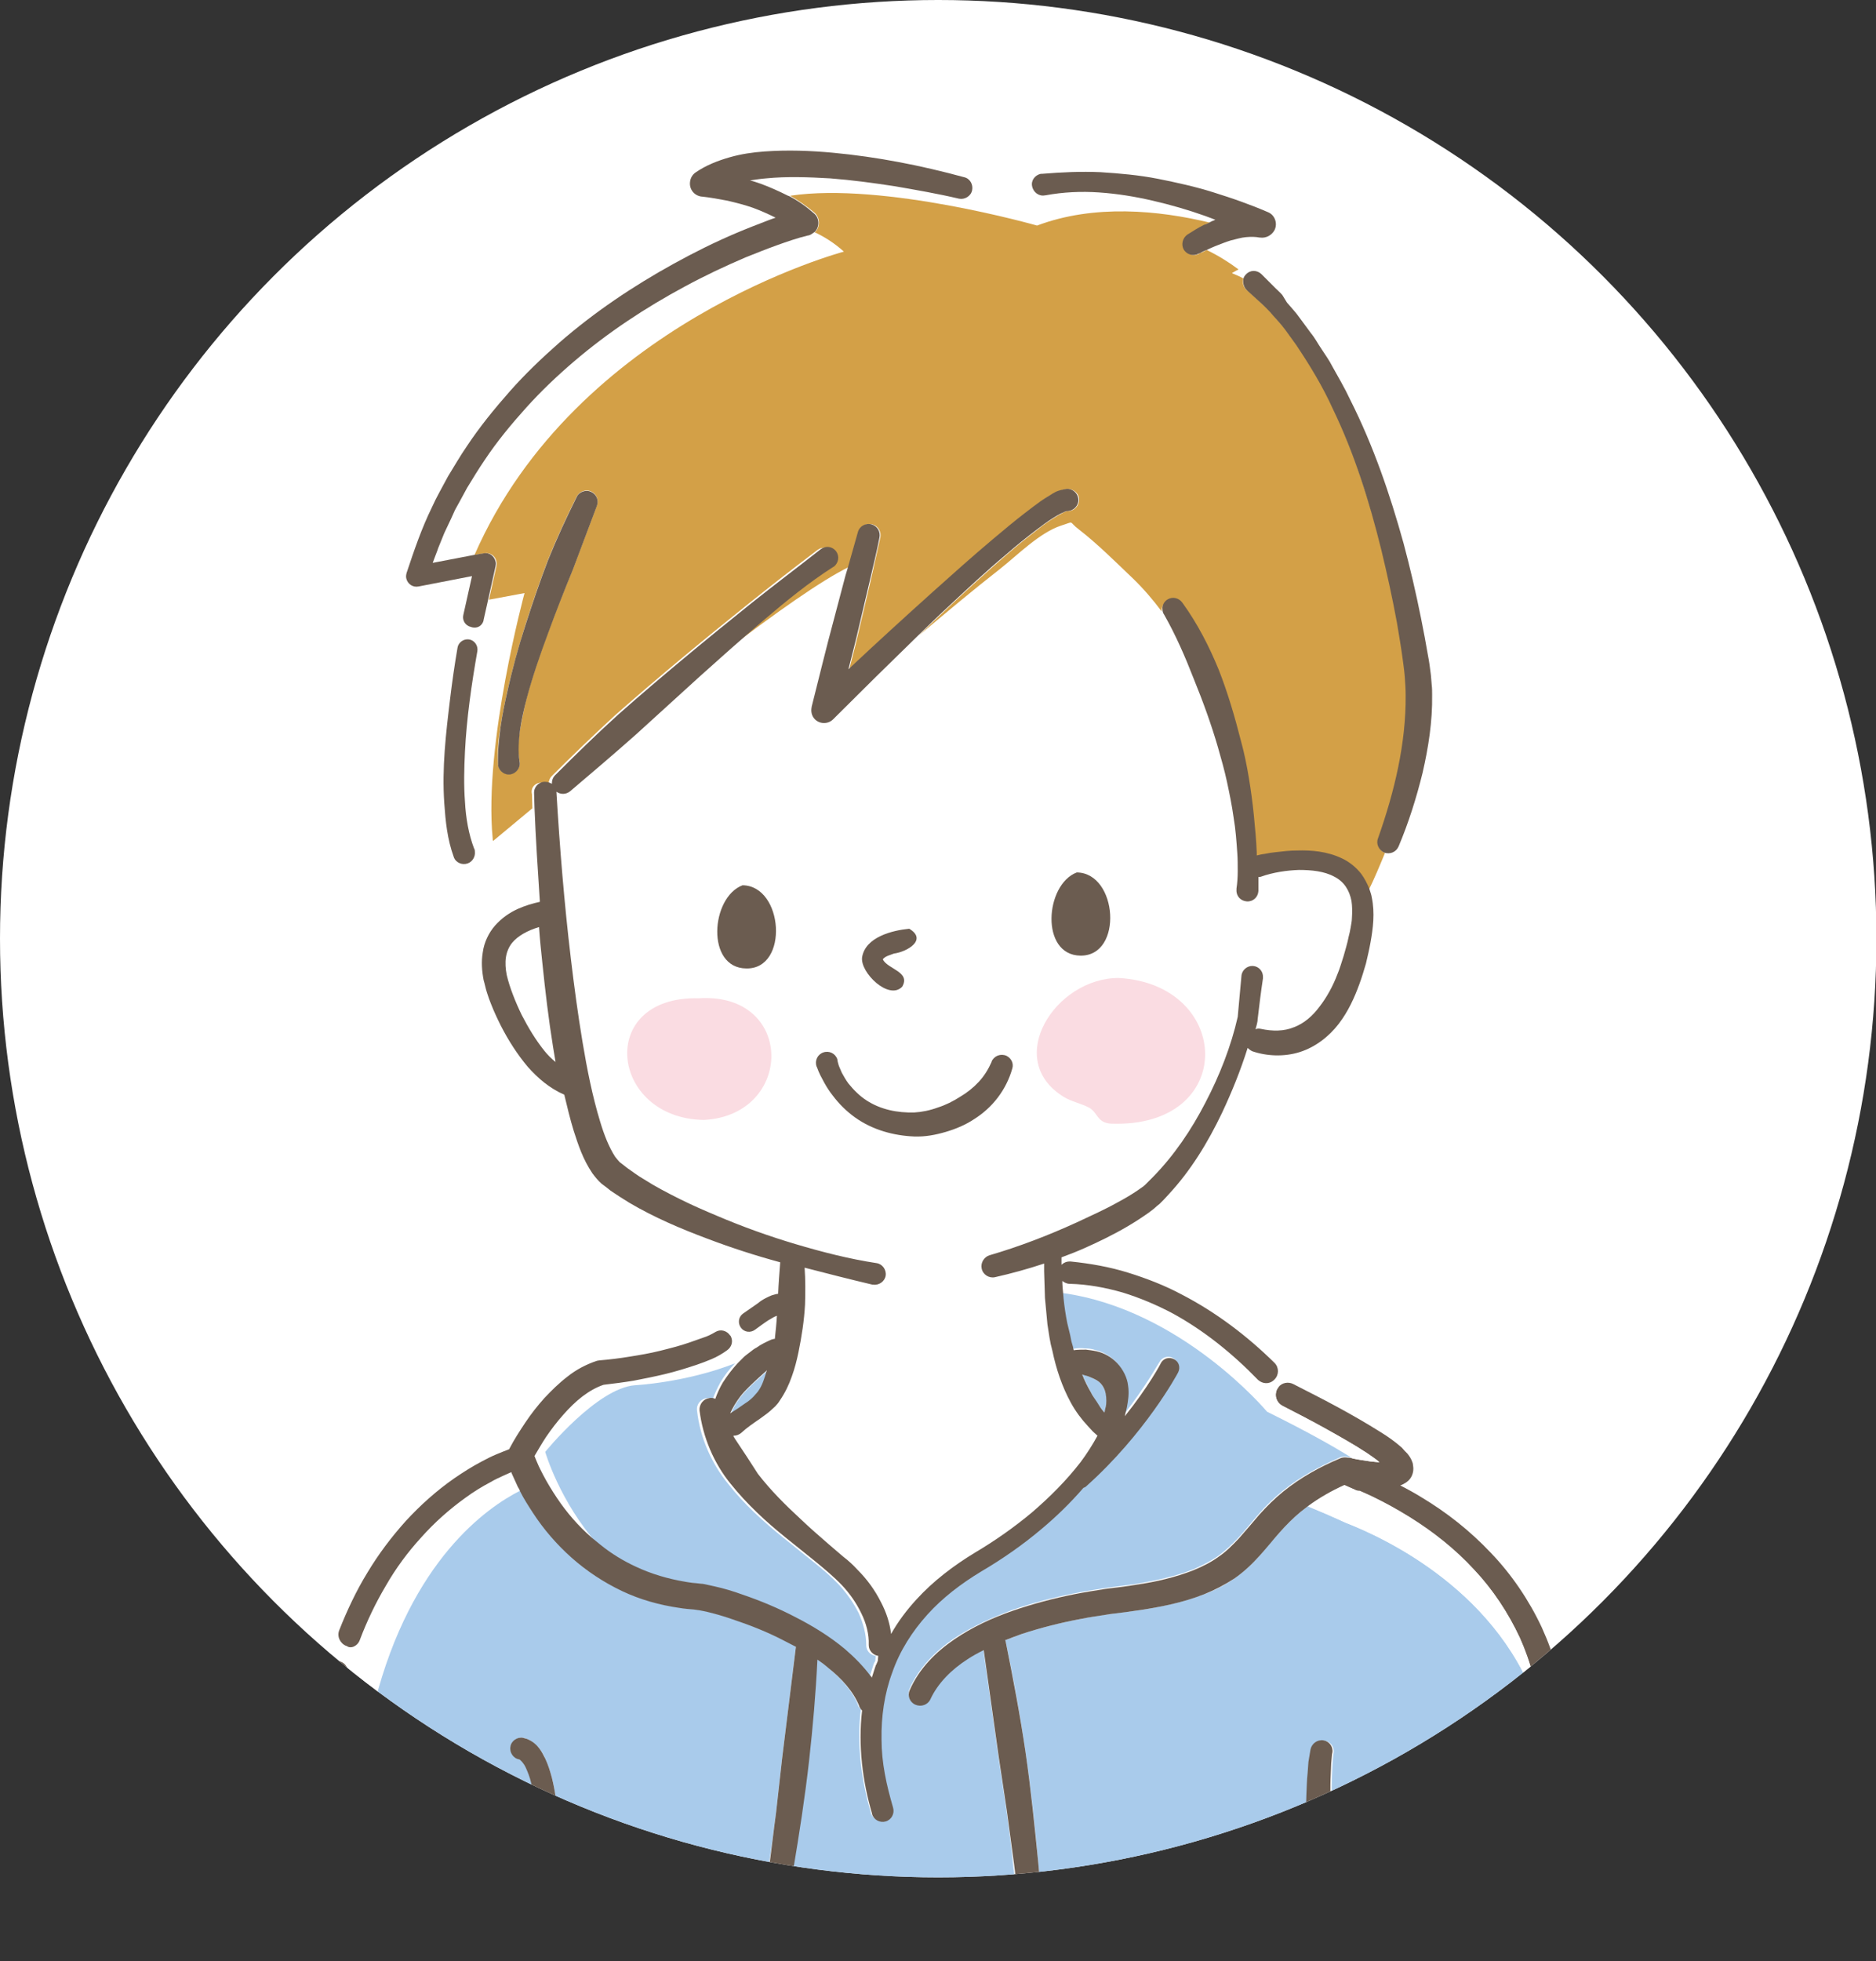 <?xml version="1.0" encoding="utf-8"?>
<!-- Generator: Adobe Illustrator 27.0.0, SVG Export Plug-In . SVG Version: 6.00 Build 0)  -->
<svg version="1.1" id="生徒の声" xmlns="http://www.w3.org/2000/svg" xmlns:xlink="http://www.w3.org/1999/xlink" x="0px"
	 y="0px" viewBox="0 0 45.35 47.39" style="enable-background:new 0 0 45.35 47.39;" xml:space="preserve">
<rect x="0" y="0" width="45.35" height="47.39" fill="#333333" stroke="none"/>
<style type="text/css">
	.st0{fill:#FFFFFF;}
	.st1{clip-path:url(#SVGID_00000160871524942758172420000006555421679859310513_);fill:#FFFFFF;}
	.st2{clip-path:url(#SVGID_00000160871524942758172420000006555421679859310513_);fill:#D3A047;}
	.st3{clip-path:url(#SVGID_00000160871524942758172420000006555421679859310513_);fill:#6B5C50;}
	.st4{clip-path:url(#SVGID_00000160871524942758172420000006555421679859310513_);fill:#FADCE2;}
	.st5{clip-path:url(#SVGID_00000160871524942758172420000006555421679859310513_);fill:#A9CBEB;}
</style>
<circle class="st0" cx="22.68" cy="22.68" r="22.68"/>
<g>
	<defs>
		<circle id="SVGID_1_" cx="22.68" cy="22.68" r="22.68"/>
	</defs>
	<clipPath id="SVGID_00000026841870224526124390000010183709664526364859_">
		<use xlink:href="#SVGID_1_"  style="overflow:visible;"/>
	</clipPath>
	<path style="clip-path:url(#SVGID_00000026841870224526124390000010183709664526364859_);fill:#FFFFFF;" d="M13.11,23.27
		c-0.03-0.29-0.05-0.58-0.08-0.86c-0.27,0.08-0.51,0.2-0.65,0.38c-0.08,0.1-0.13,0.21-0.15,0.35c-0.02,0.13-0.01,0.28,0.02,0.43
		c0.07,0.3,0.21,0.65,0.36,0.96c0.15,0.32,0.33,0.62,0.55,0.87c0.08,0.1,0.17,0.19,0.27,0.27c-0.02-0.12-0.04-0.24-0.06-0.36
		C13.26,24.63,13.17,23.95,13.11,23.27z"/>
	<path style="clip-path:url(#SVGID_00000026841870224526124390000010183709664526364859_);fill:#FFFFFF;" d="M23.2,4.78
		c-0.52-0.11-1.03-0.21-1.55-0.3c-0.52-0.08-1.04-0.15-1.56-0.19c-0.52-0.04-1.04-0.05-1.55,0c-0.13,0.01-0.26,0.03-0.39,0.05
		c0.09,0.03,0.17,0.05,0.26,0.08c0.22,0.08,0.45,0.18,0.66,0.29c0.01,0,0.02,0.01,0.03,0.01c2.25-0.34,5.97,0.72,5.97,0.72
		c1.38-0.53,2.94-0.37,4.18-0.07c0.05-0.02,0.1-0.05,0.15-0.07c-0.08-0.03-0.16-0.06-0.24-0.09c-0.42-0.14-0.84-0.27-1.27-0.37
		c-0.43-0.1-0.87-0.17-1.3-0.2c-0.44-0.03-0.88-0.01-1.3,0.07l-0.01,0c-0.14,0.03-0.28-0.07-0.31-0.21c0,0,0,0,0,0
		c-0.28,0.05-0.55,0.13-0.82,0.23c0,0-0.23-0.07-0.62-0.16c0,0,0,0,0,0C23.48,4.72,23.34,4.81,23.2,4.78z"/>
	<path style="clip-path:url(#SVGID_00000026841870224526124390000010183709664526364859_);fill:#FFFFFF;" d="M19.54,5.69
		c-0.24,0.07-0.51,0.15-0.76,0.24c-0.25,0.09-0.51,0.19-0.75,0.29c-0.5,0.21-0.99,0.44-1.46,0.7c-0.95,0.51-1.86,1.11-2.68,1.81
		c-0.41,0.35-0.8,0.72-1.16,1.12c-0.36,0.4-0.7,0.82-1,1.26c-0.16,0.22-0.29,0.45-0.43,0.68l-0.19,0.35L11,12.32l-0.09,0.18
		l-0.17,0.36l-0.15,0.37c-0.02,0.06-0.05,0.12-0.07,0.19l-0.06,0.16l0.99-0.19c2.46-5.62,8.93-7.33,8.93-7.33
		c-0.21-0.19-0.46-0.34-0.71-0.47C19.64,5.65,19.6,5.68,19.54,5.69L19.54,5.69z"/>
	<path style="clip-path:url(#SVGID_00000026841870224526124390000010183709664526364859_);fill:#FFFFFF;" d="M12.67,14.32
		l-0.86,0.16l-0.11,0.49l0,0.01c-0.03,0.13-0.16,0.22-0.3,0.19c-0.02,0.09-0.03,0.18-0.05,0.27c0,0,0,0,0,0
		c0.13,0.02,0.22,0.15,0.2,0.28l0,0c-0.15,0.81-0.26,1.62-0.3,2.43c-0.02,0.41-0.03,0.81,0,1.21c0.02,0.4,0.09,0.79,0.22,1.13
		l0,0.01c0.01,0.02,0.01,0.04,0.02,0.07l0.41-0.33C11.68,17.97,12.67,14.32,12.67,14.32z"/>
	<path style="clip-path:url(#SVGID_00000026841870224526124390000010183709664526364859_);fill:#FFFFFF;" d="M27.36,13.96
		c-0.4-0.38-0.85-0.83-1.29-1.17c-0.27-0.21-0.09-0.21-0.44-0.1c-0.52,0.17-1.06,0.72-1.48,1.05c-0.64,0.5-1.26,1.02-1.88,1.54
		c-0.02,0.02-0.04,0.04-0.07,0.06c-0.69,0.67-1.38,1.35-2.06,2.03c-0.12,0.12-0.32,0.12-0.44,0c-0.08-0.08-0.11-0.19-0.08-0.29
		l0-0.01c0.17-0.71,0.34-1.42,0.54-2.12l0.29-1.05c0.02-0.07,0.04-0.13,0.06-0.2c-0.66,0.32-1.8,1.13-2.94,2
		c-0.25,0.22-0.49,0.44-0.74,0.66l-1.55,1.41c-0.52,0.46-1.05,0.92-1.59,1.37l0,0c-0.1,0.08-0.23,0.08-0.33,0.01l0,0
		c0.08,1.35,0.19,2.7,0.35,4.04c0.08,0.67,0.17,1.34,0.28,2c0.11,0.66,0.24,1.32,0.43,1.94c0.1,0.31,0.21,0.62,0.36,0.84
		c0.04,0.05,0.08,0.1,0.11,0.13c0.05,0.04,0.12,0.1,0.18,0.14c0.13,0.09,0.26,0.19,0.4,0.27c0.28,0.17,0.57,0.33,0.87,0.48
		c0.3,0.15,0.6,0.28,0.91,0.41c0.62,0.26,1.25,0.48,1.89,0.68c0.64,0.19,1.3,0.36,1.96,0.46c0.14,0.02,0.24,0.16,0.22,0.3
		c-0.02,0.14-0.16,0.24-0.3,0.22c-0.01,0-0.01,0-0.02,0l0,0c-0.55-0.13-1.09-0.26-1.64-0.41c0.02,0.3,0.02,0.6,0.01,0.89
		c-0.02,0.39-0.08,0.78-0.16,1.16c-0.04,0.19-0.09,0.39-0.16,0.58c-0.07,0.19-0.15,0.39-0.29,0.58c-0.03,0.05-0.07,0.09-0.11,0.14
		c-0.04,0.04-0.08,0.07-0.12,0.11c-0.08,0.07-0.17,0.13-0.25,0.19c-0.16,0.11-0.31,0.22-0.45,0.34c-0.05,0.05-0.12,0.07-0.19,0.07
		c0.01,0.01,0.01,0.02,0.01,0.03c0.01,0.02,0.02,0.03,0.03,0.05c0.18,0.28,0.37,0.56,0.55,0.84c0.3,0.39,0.66,0.75,1.04,1.1
		c0.22,0.2,0.44,0.4,0.67,0.6l0.35,0.3c0.12,0.1,0.24,0.21,0.35,0.32c0.22,0.23,0.42,0.5,0.57,0.79c0.12,0.23,0.2,0.49,0.24,0.76
		c0.17-0.3,0.38-0.58,0.61-0.83c0.41-0.45,0.9-0.82,1.41-1.13c0.49-0.29,0.96-0.62,1.39-0.98c0.43-0.36,0.83-0.77,1.17-1.21
		c0.15-0.2,0.29-0.42,0.41-0.64l-0.11-0.1l-0.12-0.13c-0.16-0.17-0.3-0.36-0.41-0.56c-0.22-0.4-0.36-0.83-0.45-1.26l-0.04-0.16
		l-0.03-0.16l-0.05-0.32c-0.02-0.22-0.04-0.43-0.06-0.64l-0.02-0.64c0-0.06,0-0.13,0-0.19c-0.39,0.13-0.78,0.24-1.19,0.33
		c-0.15,0.03-0.29-0.06-0.32-0.21c-0.03-0.14,0.05-0.28,0.19-0.32l0,0c0.71-0.21,1.42-0.48,2.1-0.79c0.34-0.15,0.68-0.31,1-0.49
		c0.16-0.09,0.32-0.18,0.47-0.28l0.1-0.07c0.03-0.03,0.06-0.05,0.09-0.07c0.07-0.06,0.13-0.12,0.19-0.19
		c0.51-0.52,0.93-1.14,1.27-1.8c0.34-0.66,0.62-1.36,0.78-2.07c0.04-0.33,0.07-0.66,0.09-0.99c0.01-0.14,0.14-0.25,0.28-0.24
		c0.15,0.01,0.25,0.14,0.24,0.28c0,0.01,0,0.01,0,0.02c-0.05,0.33-0.09,0.67-0.13,1l0,0c0,0.01,0,0.02,0,0.02
		c-0.02,0.07-0.04,0.14-0.05,0.21c0.04-0.01,0.09-0.02,0.13-0.01l0,0c0.28,0.06,0.56,0.06,0.8-0.04c0.24-0.09,0.45-0.27,0.62-0.5
		c0.18-0.23,0.32-0.5,0.43-0.78c0.06-0.14,0.11-0.29,0.15-0.44c0.04-0.15,0.09-0.3,0.12-0.46c0.02-0.08,0.04-0.16,0.05-0.23
		c0.01-0.07,0.03-0.15,0.03-0.22c0.02-0.15,0.01-0.29-0.01-0.42c-0.04-0.26-0.18-0.47-0.42-0.59c-0.23-0.13-0.54-0.16-0.85-0.16
		c-0.3,0.01-0.63,0.06-0.91,0.16l0,0c-0.02,0.01-0.05,0.01-0.07,0.01c0,0.03,0,0.06,0,0.1c0,0.08,0,0.15,0,0.24
		c-0.01,0.15-0.13,0.26-0.28,0.25c-0.15-0.01-0.26-0.13-0.25-0.28c0-0.01,0-0.02,0-0.03l0,0c0.02-0.12,0.03-0.28,0.03-0.42
		c0-0.14,0-0.29-0.01-0.43c-0.02-0.29-0.05-0.58-0.09-0.87c-0.04-0.29-0.1-0.57-0.16-0.86c-0.06-0.28-0.14-0.56-0.22-0.84
		c-0.16-0.56-0.36-1.11-0.58-1.64c-0.21-0.54-0.44-1.07-0.72-1.56l0,0c-0.02-0.04-0.03-0.08-0.04-0.13
		C27.85,14.48,27.62,14.21,27.36,13.96z"/>
	<path style="clip-path:url(#SVGID_00000026841870224526124390000010183709664526364859_);fill:#D3A047;" d="M13.09,18.91
		c0.06,0,0.12,0.02,0.17,0.05c0-0.07,0.02-0.15,0.08-0.21c0.5-0.5,1-0.98,1.52-1.46c0.52-0.46,1.06-0.92,1.6-1.37
		c0.54-0.45,1.08-0.89,1.63-1.33c0.55-0.44,1.1-0.87,1.67-1.3c0.12-0.09,0.28-0.07,0.37,0.05c0.09,0.11,0.07,0.28-0.05,0.37
		c-0.01,0.01-0.01,0.01-0.02,0.01l0,0c-0.58,0.37-1.12,0.81-1.65,1.26c-0.28,0.24-0.55,0.48-0.83,0.72c1.14-0.87,2.28-1.68,2.94-2
		c0.08-0.28,0.16-0.57,0.24-0.85c0.04-0.14,0.19-0.22,0.33-0.18c0.14,0.04,0.22,0.18,0.19,0.32c-0.08,0.36-0.16,0.71-0.24,1.07
		l-0.25,1.06c-0.08,0.35-0.17,0.7-0.26,1.05c0.67-0.63,1.35-1.26,2.04-1.87c0.48-0.43,0.97-0.86,1.46-1.28
		c0.25-0.21,0.5-0.42,0.76-0.62c0.13-0.1,0.26-0.2,0.4-0.3c0.07-0.05,0.14-0.1,0.22-0.14c0.08-0.05,0.16-0.09,0.3-0.13l0.05-0.01
		c0.14-0.03,0.29,0.06,0.32,0.2c0.03,0.14-0.06,0.29-0.2,0.32c-0.03,0.01-0.05,0.01-0.08,0.01c-0.01,0-0.08,0.02-0.14,0.06
		c-0.06,0.03-0.13,0.07-0.19,0.11c-0.13,0.08-0.26,0.17-0.38,0.27c-0.25,0.19-0.5,0.39-0.74,0.6c-0.49,0.42-0.96,0.85-1.43,1.29
		c-0.23,0.22-0.47,0.44-0.7,0.67c0.03-0.02,0.05-0.04,0.07-0.06c0.62-0.52,1.24-1.04,1.88-1.54c0.42-0.33,0.96-0.88,1.48-1.05
		c0.35-0.11,0.16-0.11,0.44,0.1c0.44,0.34,0.88,0.78,1.29,1.17c0.26,0.25,0.49,0.52,0.7,0.8c0-0.1,0.04-0.19,0.13-0.24
		c0.12-0.07,0.27-0.04,0.35,0.08c0.36,0.51,0.64,1.06,0.88,1.62c0.22,0.57,0.39,1.15,0.54,1.73c0.07,0.29,0.14,0.59,0.19,0.89
		c0.05,0.3,0.09,0.6,0.12,0.9c0.03,0.3,0.06,0.6,0.07,0.91c0,0.02,0,0.04,0,0.06c0.07-0.02,0.14-0.03,0.2-0.04
		c0.09-0.02,0.17-0.03,0.26-0.04c0.17-0.02,0.35-0.04,0.52-0.04c0.35-0.01,0.72,0.02,1.08,0.19c0.18,0.09,0.35,0.22,0.47,0.38
		c0.08,0.11,0.14,0.23,0.19,0.35c0.13-0.26,0.26-0.57,0.4-0.91c0,0,0,0,0,0c-0.13-0.06-0.2-0.2-0.15-0.34
		c0.4-1.12,0.68-2.3,0.67-3.46c0-0.14-0.01-0.29-0.02-0.43c-0.02-0.14-0.03-0.28-0.05-0.43c-0.04-0.3-0.09-0.6-0.14-0.89
		c-0.11-0.59-0.23-1.18-0.38-1.77c-0.3-1.16-0.66-2.32-1.17-3.4c-0.25-0.54-0.55-1.06-0.89-1.55l-0.26-0.36
		c-0.09-0.12-0.19-0.22-0.29-0.34c-0.19-0.23-0.42-0.41-0.63-0.61L30.13,7c-0.08-0.07-0.1-0.18-0.07-0.27
		c-0.09-0.05-0.18-0.09-0.28-0.13c0,0,0.06-0.04,0.16-0.09c-0.24-0.18-0.5-0.34-0.77-0.47C29.11,6.07,29.06,6.1,29,6.12l-0.01,0.01
		c-0.13,0.07-0.29,0.02-0.36-0.11c-0.06-0.12-0.02-0.27,0.09-0.35c0.14-0.09,0.27-0.17,0.41-0.24c0.04-0.02,0.08-0.04,0.12-0.05
		c-1.24-0.3-2.8-0.45-4.18,0.07c0,0-3.72-1.06-5.97-0.72c0.21,0.12,0.4,0.25,0.59,0.41c0.13,0.12,0.14,0.32,0.03,0.45
		c-0.01,0.01-0.02,0.02-0.03,0.02c0.26,0.12,0.5,0.28,0.71,0.47c0,0-6.47,1.71-8.93,7.33l0.24-0.04c0.14-0.03,0.27,0.07,0.29,0.2
		c0.01,0.03,0.01,0.07,0,0.1l0,0.01l-0.18,0.81l0.86-0.16c0,0-0.99,3.65-0.77,5.93c0,0.02,0,0.04,0.01,0.06l0.95-0.79
		c0-0.11-0.01-0.23-0.01-0.34C12.82,19.03,12.94,18.91,13.09,18.91z M12.57,17.63c-0.04,0.26-0.06,0.53-0.01,0.76l0,0
		c0.03,0.14-0.07,0.28-0.21,0.31c-0.14,0.03-0.28-0.07-0.31-0.21c0-0.01,0-0.03,0-0.04c-0.02-0.32,0.01-0.61,0.06-0.89
		c0.04-0.28,0.1-0.56,0.16-0.84c0.12-0.55,0.28-1.09,0.44-1.62c0.17-0.53,0.35-1.06,0.55-1.58c0.21-0.52,0.44-1.02,0.69-1.52
		c0.07-0.13,0.23-0.19,0.36-0.12c0.12,0.06,0.18,0.21,0.13,0.33l0,0l-0.58,1.54c-0.21,0.51-0.41,1.01-0.6,1.53
		c-0.19,0.51-0.37,1.03-0.51,1.55C12.67,17.1,12.62,17.37,12.57,17.63z"/>
	<path style="clip-path:url(#SVGID_00000026841870224526124390000010183709664526364859_);fill:#6B5C50;" d="M11.69,14.99l0-0.01
		l0.11-0.49l0.18-0.81l0-0.01c0.01-0.03,0.01-0.07,0-0.1c-0.03-0.14-0.16-0.23-0.29-0.2l-0.24,0.04l-0.99,0.19l0.06-0.16
		c0.02-0.06,0.05-0.12,0.07-0.19l0.15-0.37l0.17-0.36L11,12.32l0.1-0.18l0.19-0.35c0.14-0.23,0.28-0.46,0.43-0.68
		c0.3-0.45,0.64-0.86,1-1.26c0.36-0.4,0.75-0.77,1.16-1.12c0.82-0.7,1.73-1.3,2.68-1.81c0.48-0.26,0.97-0.49,1.46-0.7
		c0.25-0.1,0.5-0.2,0.75-0.29c0.25-0.09,0.51-0.18,0.76-0.24l0.01,0c0.05-0.01,0.09-0.04,0.13-0.07c0.01-0.01,0.02-0.01,0.03-0.02
		c0.12-0.13,0.11-0.34-0.03-0.45c-0.18-0.16-0.38-0.3-0.59-0.41c-0.01,0-0.02-0.01-0.03-0.01c-0.22-0.11-0.44-0.21-0.66-0.29
		c-0.09-0.03-0.17-0.06-0.26-0.08c0.13-0.02,0.26-0.04,0.39-0.05c0.5-0.05,1.03-0.03,1.55,0c0.52,0.04,1.04,0.11,1.56,0.19
		c0.52,0.09,1.04,0.18,1.55,0.3c0.14,0.03,0.29-0.06,0.32-0.2c0,0,0,0,0,0c0.03-0.14-0.05-0.29-0.2-0.32
		C22.27,4,21.21,3.79,20.13,3.69c-0.54-0.05-1.09-0.07-1.65-0.03c-0.28,0.02-0.56,0.06-0.84,0.14c-0.28,0.08-0.57,0.19-0.83,0.37
		c-0.07,0.05-0.12,0.13-0.13,0.23c-0.02,0.18,0.11,0.33,0.28,0.35l0.01,0c0.19,0.02,0.41,0.06,0.62,0.1
		c0.21,0.05,0.41,0.1,0.61,0.17c0.19,0.07,0.37,0.15,0.55,0.24c-0.06,0.02-0.12,0.04-0.17,0.06c-0.26,0.1-0.52,0.2-0.78,0.31
		c-0.52,0.22-1.02,0.47-1.51,0.74c-0.98,0.54-1.92,1.17-2.77,1.91c-0.42,0.37-0.83,0.76-1.2,1.18c-0.37,0.42-0.73,0.86-1.04,1.33
		c-0.16,0.23-0.3,0.48-0.45,0.72l-0.2,0.37l-0.1,0.19l-0.09,0.19c-0.25,0.51-0.43,1.04-0.61,1.58c-0.01,0.04-0.02,0.08-0.01,0.13
		c0.03,0.14,0.16,0.23,0.3,0.2l0,0l1.29-0.25l-0.21,0.94c-0.03,0.13,0.05,0.26,0.19,0.29c0,0,0,0,0,0
		C11.53,15.2,11.66,15.12,11.69,14.99z"/>
	<path style="clip-path:url(#SVGID_00000026841870224526124390000010183709664526364859_);fill:#6B5C50;" d="M11.46,20.5
		c-0.13-0.34-0.2-0.74-0.22-1.13c-0.03-0.4-0.02-0.8,0-1.21c0.04-0.81,0.16-1.63,0.3-2.43l0,0c0.02-0.13-0.07-0.26-0.2-0.28
		c0,0,0,0,0,0c-0.13-0.02-0.26,0.07-0.28,0.2c-0.07,0.41-0.13,0.82-0.18,1.24c-0.05,0.41-0.1,0.83-0.13,1.25
		c-0.03,0.42-0.04,0.84-0.01,1.27c0.03,0.43,0.07,0.86,0.23,1.3c0,0,0,0,0,0c0.05,0.14,0.21,0.2,0.34,0.15
		c0.11-0.04,0.18-0.16,0.17-0.27C11.48,20.56,11.48,20.53,11.46,20.5L11.46,20.5z"/>
	<path style="clip-path:url(#SVGID_00000026841870224526124390000010183709664526364859_);fill:#6B5C50;" d="M25.26,4.72l0.01,0
		c0.43-0.08,0.87-0.1,1.3-0.07c0.44,0.03,0.87,0.1,1.3,0.2c0.43,0.1,0.85,0.22,1.27,0.37c0.08,0.03,0.16,0.06,0.24,0.09
		c-0.05,0.02-0.1,0.04-0.15,0.07c-0.04,0.02-0.08,0.04-0.12,0.05c-0.14,0.07-0.27,0.15-0.41,0.24c-0.11,0.08-0.15,0.23-0.09,0.35
		c0.07,0.13,0.23,0.18,0.36,0.11L29,6.12c0.05-0.03,0.11-0.06,0.17-0.08c0.06-0.03,0.13-0.06,0.2-0.09c0.13-0.05,0.25-0.1,0.38-0.14
		c0.13-0.03,0.25-0.07,0.37-0.08c0.12-0.01,0.23-0.01,0.33,0.01l0.01,0c0.14,0.02,0.28-0.05,0.35-0.18
		c0.08-0.16,0.01-0.36-0.15-0.43C30.43,5.03,30.22,4.95,30,4.87c-0.22-0.08-0.44-0.15-0.66-0.22c-0.44-0.14-0.9-0.24-1.35-0.33
		c-0.46-0.09-0.92-0.13-1.39-0.16c-0.47-0.02-0.93,0-1.41,0.04c-0.01,0-0.02,0-0.03,0c-0.14,0.03-0.24,0.16-0.21,0.3c0,0,0,0,0,0
		C24.98,4.65,25.12,4.75,25.26,4.72z"/>
	<path style="clip-path:url(#SVGID_00000026841870224526124390000010183709664526364859_);fill:#6B5C50;" d="M30.13,7l0.02,0.02
		c0.21,0.2,0.44,0.38,0.63,0.61c0.1,0.11,0.2,0.22,0.29,0.34l0.26,0.36c0.33,0.49,0.64,1,0.89,1.55c0.52,1.08,0.88,2.23,1.17,3.4
		c0.14,0.58,0.27,1.17,0.38,1.77c0.05,0.3,0.1,0.59,0.14,0.89c0.02,0.15,0.04,0.29,0.05,0.43c0.01,0.14,0.02,0.29,0.02,0.43
		c0.01,1.16-0.27,2.33-0.67,3.46c-0.05,0.13,0.02,0.28,0.15,0.34c0,0,0,0,0,0c0.14,0.05,0.29-0.01,0.35-0.15
		c0.24-0.57,0.43-1.17,0.58-1.78c0.14-0.61,0.24-1.24,0.23-1.88c0-0.08,0-0.16-0.01-0.24l-0.02-0.24c-0.02-0.16-0.04-0.32-0.07-0.47
		c-0.05-0.3-0.11-0.61-0.17-0.91c-0.12-0.6-0.26-1.2-0.42-1.8c-0.33-1.19-0.73-2.36-1.29-3.47c-0.13-0.28-0.29-0.55-0.44-0.82
		c-0.07-0.14-0.16-0.26-0.25-0.4c-0.09-0.13-0.16-0.27-0.26-0.39l-0.28-0.38c-0.09-0.13-0.2-0.24-0.3-0.36L31,7.13
		c-0.05-0.06-0.11-0.11-0.17-0.17L30.5,6.63c0,0,0,0-0.01-0.01c-0.11-0.1-0.27-0.1-0.37,0.01c-0.03,0.03-0.05,0.06-0.06,0.1
		C30.04,6.82,30.06,6.93,30.13,7z"/>
	<path style="clip-path:url(#SVGID_00000026841870224526124390000010183709664526364859_);fill:#6B5C50;" d="M13.85,13.76l0.58-1.54
		l0,0c0.05-0.13-0.01-0.27-0.13-0.33c-0.13-0.07-0.3-0.01-0.36,0.12c-0.25,0.5-0.48,1-0.69,1.52c-0.2,0.52-0.38,1.05-0.55,1.58
		c-0.17,0.53-0.32,1.07-0.44,1.62c-0.06,0.27-0.12,0.55-0.16,0.84c-0.04,0.29-0.07,0.57-0.06,0.89c0,0.01,0,0.03,0,0.04
		c0.03,0.14,0.17,0.24,0.31,0.21c0.14-0.03,0.24-0.17,0.21-0.31l0,0c-0.04-0.23-0.02-0.5,0.01-0.76c0.04-0.26,0.1-0.53,0.17-0.79
		c0.14-0.52,0.32-1.04,0.51-1.55C13.44,14.78,13.64,14.27,13.85,13.76z"/>
	<path style="clip-path:url(#SVGID_00000026841870224526124390000010183709664526364859_);fill:#6B5C50;" d="M20.16,14.96
		c-0.19,0.7-0.36,1.41-0.54,2.12l0,0.01c-0.02,0.1,0,0.21,0.08,0.29c0.12,0.12,0.32,0.12,0.44,0c0.68-0.68,1.37-1.36,2.06-2.03
		c0.23-0.22,0.46-0.45,0.7-0.67c0.47-0.44,0.94-0.88,1.43-1.29c0.24-0.21,0.49-0.41,0.74-0.6c0.13-0.1,0.25-0.19,0.38-0.27
		c0.06-0.04,0.13-0.08,0.19-0.11c0.06-0.03,0.13-0.06,0.14-0.06c0.03,0,0.05,0,0.08-0.01c0.14-0.03,0.24-0.18,0.2-0.32
		c-0.03-0.14-0.18-0.24-0.32-0.2l-0.05,0.01c-0.15,0.03-0.22,0.08-0.3,0.13c-0.08,0.05-0.15,0.09-0.22,0.14
		c-0.14,0.1-0.27,0.2-0.4,0.3c-0.26,0.2-0.51,0.41-0.76,0.62c-0.5,0.42-0.98,0.85-1.46,1.28c-0.69,0.62-1.37,1.24-2.04,1.87
		c0.09-0.35,0.18-0.7,0.26-1.05l0.25-1.06c0.08-0.35,0.17-0.71,0.24-1.07c0.03-0.14-0.05-0.28-0.19-0.32
		c-0.14-0.04-0.29,0.04-0.33,0.18c-0.08,0.28-0.16,0.57-0.24,0.85c-0.02,0.07-0.04,0.13-0.06,0.2L20.16,14.96z"/>
	<path style="clip-path:url(#SVGID_00000026841870224526124390000010183709664526364859_);fill:#FADCE2;" d="M16.89,24.12
		c-2.49-0.06-2.15,2.91,0.13,2.94C19.2,26.94,19.22,23.97,16.89,24.12z M15.34,24.94C15.37,24.94,15.41,24.95,15.34,24.94
		L15.34,24.94z"/>
	<path style="clip-path:url(#SVGID_00000026841870224526124390000010183709664526364859_);fill:#FADCE2;" d="M25.71,26.5
		c0.19,0.12,0.43,0.16,0.63,0.27c0.2,0.12,0.18,0.36,0.52,0.38c3.06,0.11,2.94-3.37,0.18-3.52C25.51,23.63,24.25,25.6,25.71,26.5z"
		/>
	<path style="clip-path:url(#SVGID_00000026841870224526124390000010183709664526364859_);fill:#6B5C50;" d="M17.95,21.39
		c-0.77,0.29-0.89,2,0.09,2.01C19.08,23.42,18.94,21.4,17.95,21.39z"/>
	<path style="clip-path:url(#SVGID_00000026841870224526124390000010183709664526364859_);fill:#6B5C50;" d="M26.12,23.09
		c1.04,0.01,0.9-2-0.09-2.01C25.26,21.37,25.14,23.08,26.12,23.09z"/>
	<path style="clip-path:url(#SVGID_00000026841870224526124390000010183709664526364859_);fill:#6B5C50;" d="M21.81,23.84
		c0.21-0.36-0.35-0.42-0.47-0.66c0.06-0.08,0.17-0.1,0.27-0.14c0.31-0.04,0.82-0.33,0.37-0.6c-0.41,0.04-1.06,0.2-1.14,0.69
		C20.79,23.5,21.49,24.18,21.81,23.84z"/>
	<path style="clip-path:url(#SVGID_00000026841870224526124390000010183709664526364859_);fill:#FFFFFF;" d="M8.42,40.51L8.42,40.51
		c-0.18,0.64-0.25,1.33-0.31,2.02c-0.06,0.69-0.09,1.38-0.12,2.08c-0.04,0.93-0.05,1.86-0.06,2.79h0.67
		c0.04-2.79,0.17-5.11,0.47-6.26c0.87-3.44,2.71-4.71,3.51-5.11c-0.02-0.03-0.04-0.06-0.05-0.1c-0.05-0.11-0.1-0.22-0.15-0.33
		c0-0.01-0.01-0.02-0.01-0.03c-0.06,0.02-0.12,0.05-0.18,0.08c-0.11,0.05-0.21,0.1-0.32,0.16c-0.21,0.11-0.41,0.24-0.61,0.38
		c-0.39,0.28-0.74,0.61-1.07,0.96c-0.32,0.36-0.61,0.75-0.85,1.16c-0.25,0.42-0.45,0.85-0.63,1.31l0,0
		c-0.06,0.15-0.22,0.23-0.37,0.17c-0.04,0.11-0.08,0.23-0.11,0.35C8.37,40.19,8.46,40.35,8.42,40.51z"/>
	<path style="clip-path:url(#SVGID_00000026841870224526124390000010183709664526364859_);fill:#A9CBEB;" d="M37.45,45.66
		c-0.02-1.39-0.05-2.79-0.2-4.15c0-0.03-0.01-0.06-0.01-0.09c-0.91-2.95-3.78-4.27-4.71-4.63v0c-0.33-0.15-0.63-0.28-0.91-0.4
		c-0.06,0.05-0.13,0.09-0.18,0.14c-0.18,0.15-0.34,0.31-0.5,0.49c-0.16,0.18-0.32,0.37-0.49,0.57c-0.18,0.2-0.38,0.39-0.61,0.55
		c-0.23,0.16-0.48,0.29-0.73,0.38c-0.5,0.19-1.02,0.3-1.53,0.38c-0.26,0.04-0.51,0.06-0.75,0.1c-0.24,0.03-0.48,0.07-0.72,0.12
		c-0.48,0.09-0.96,0.21-1.41,0.36c-0.13,0.05-0.27,0.1-0.4,0.15c0,0.01,0.01,0.02,0.01,0.03c0.19,0.89,0.35,1.77,0.48,2.67
		c0.13,0.89,0.23,1.79,0.31,2.69c0.07,0.79,0.13,1.58,0.17,2.38h6.29c0-0.29,0-0.58,0-0.87c0-0.7,0.01-1.4,0.02-2.1
		c0.01-0.35,0.01-0.7,0.03-1.05c0.01-0.18,0.01-0.35,0.03-0.53l0.02-0.27c0.01-0.1,0.03-0.2,0.05-0.3c0.02-0.15,0.16-0.24,0.31-0.22
		c0.14,0.02,0.24,0.15,0.22,0.29l-0.01,0.05l-0.02,0.22l-0.01,0.25c-0.01,0.17-0.01,0.34-0.01,0.52c-0.01,0.35-0.01,0.69-0.01,1.04
		c0,0.7,0.01,1.39,0.02,2.09l0.01,0.88h5.27C37.45,46.81,37.45,46.24,37.45,45.66z"/>
	<path style="clip-path:url(#SVGID_00000026841870224526124390000010183709664526364859_);fill:#A9CBEB;" d="M24.33,43.74l-0.2-1.33
		l-0.36-2.56c-0.13,0.07-0.26,0.14-0.39,0.22c-0.39,0.25-0.72,0.58-0.9,0.97l0,0c-0.06,0.14-0.22,0.2-0.36,0.13
		c-0.13-0.06-0.19-0.22-0.14-0.35c0.23-0.53,0.64-0.93,1.08-1.23c0.45-0.3,0.93-0.51,1.41-0.69c0.49-0.17,0.99-0.3,1.49-0.4
		c0.25-0.05,0.5-0.09,0.76-0.13c0.26-0.04,0.5-0.06,0.74-0.1c0.48-0.08,0.95-0.18,1.38-0.35c0.21-0.09,0.41-0.19,0.6-0.32
		c0.18-0.13,0.34-0.28,0.5-0.45c0.16-0.17,0.31-0.37,0.49-0.57c0.17-0.2,0.37-0.39,0.58-0.56c0.42-0.34,0.89-0.59,1.37-0.8
		c0.06-0.03,0.13-0.03,0.19-0.02l0,0c0.04,0.01,0.09,0.02,0.13,0.02c-0.44-0.28-1.1-0.65-2.07-1.13c0,0-2.08-2.47-4.96-2.87
		c0,0.04,0.01,0.08,0.01,0.12c0.03,0.2,0.06,0.4,0.09,0.6l0.07,0.29l0.03,0.15l0.04,0.14c0.01,0.03,0.02,0.05,0.02,0.08
		c0.01,0,0.01,0,0.02-0.01c0.1-0.02,0.18-0.02,0.27-0.01c0.09,0,0.18,0.01,0.26,0.04c0.18,0.04,0.36,0.14,0.5,0.29
		c0.14,0.15,0.24,0.35,0.26,0.54c0.03,0.19,0,0.37-0.03,0.53c-0.01,0.07-0.03,0.14-0.05,0.21c0.56-0.72,0.86-1.28,0.87-1.28
		c0.06-0.12,0.21-0.16,0.32-0.1c0.12,0.06,0.16,0.21,0.1,0.32c-0.03,0.06-0.79,1.49-2.22,2.75c-0.02,0.02-0.05,0.03-0.07,0.04
		c-0.31,0.36-0.65,0.7-1.02,1c-0.46,0.38-0.95,0.72-1.45,1.02c-0.48,0.29-0.92,0.64-1.3,1.04c-0.37,0.41-0.67,0.88-0.85,1.4
		c-0.19,0.51-0.27,1.07-0.26,1.62c0.01,0.28,0.03,0.55,0.08,0.83c0.05,0.28,0.12,0.54,0.2,0.82c0.04,0.14-0.04,0.29-0.18,0.33
		c-0.14,0.04-0.29-0.04-0.33-0.18l0-0.01c-0.23-0.79-0.34-1.65-0.24-2.49c-0.03-0.03-0.06-0.06-0.07-0.1l0-0.01
		c-0.14-0.35-0.44-0.67-0.76-0.93c-0.08-0.07-0.17-0.13-0.25-0.19c-0.05,0.81-0.11,1.62-0.2,2.43c-0.11,0.9-0.24,1.79-0.39,2.68
		c-0.12,0.73-0.26,1.45-0.41,2.18h6c-0.06-0.77-0.14-1.54-0.24-2.31C24.45,44.63,24.39,44.19,24.33,43.74z"/>
	<path style="clip-path:url(#SVGID_00000026841870224526124390000010183709664526364859_);fill:#A9CBEB;" d="M18.76,43.79l0.15-1.34
		l0.33-2.67l0,0c-0.11-0.06-0.22-0.12-0.33-0.17c-0.39-0.19-0.8-0.36-1.22-0.5c-0.21-0.07-0.42-0.13-0.62-0.18
		c-0.05-0.01-0.1-0.02-0.15-0.03c-0.02,0-0.05-0.01-0.07-0.01l-0.07-0.01c-0.12-0.01-0.24-0.02-0.36-0.04
		c-0.48-0.07-0.95-0.2-1.39-0.41c-0.44-0.21-0.85-0.47-1.21-0.8c-0.36-0.32-0.67-0.69-0.94-1.09c-0.11-0.17-0.21-0.34-0.31-0.52
		c-0.79,0.4-2.63,1.67-3.51,5.11c-0.29,1.15-0.43,3.47-0.47,6.26h4.44c0.01-0.55,0.01-1.1,0.01-1.64v0c0-0.13,0.11-0.24,0.24-0.24
		c0.13,0,0.24,0.11,0.24,0.24c0,0.55,0,1.1-0.01,1.64h4.7c0.14-0.75,0.26-1.51,0.36-2.26C18.65,44.68,18.7,44.24,18.76,43.79z
		 M13.28,45.03c-0.13,0-0.24-0.1-0.25-0.24c0-0.15-0.01-0.3-0.01-0.44l-0.01-0.22c-0.01-0.07-0.01-0.14-0.02-0.2
		c0-0.01,0-0.01,0-0.02l0,0c-0.01-0.13-0.03-0.28-0.05-0.42c-0.02-0.14-0.05-0.28-0.09-0.41c-0.04-0.13-0.08-0.26-0.13-0.37
		c-0.05-0.11-0.13-0.2-0.16-0.2c-0.14-0.03-0.24-0.17-0.21-0.31c0.03-0.14,0.17-0.24,0.31-0.21c0.02,0,0.04,0.01,0.06,0.02
		l0.05,0.02c0.12,0.06,0.2,0.14,0.27,0.22c0.06,0.08,0.11,0.16,0.14,0.24c0.07,0.16,0.12,0.31,0.16,0.46
		c0.04,0.15,0.07,0.3,0.09,0.46c0.02,0.15,0.04,0.29,0.05,0.45c0.01,0.09,0.02,0.16,0.02,0.24l0.01,0.23
		c0.01,0.15,0.01,0.3,0.01,0.45C13.52,44.92,13.42,45.03,13.28,45.03z"/>
	<path style="clip-path:url(#SVGID_00000026841870224526124390000010183709664526364859_);fill:#6B5C50;" d="M31.01,33.97
		c0.35,0.18,0.7,0.36,1.04,0.55c0.34,0.19,0.68,0.38,1,0.59c0.1,0.07,0.21,0.14,0.3,0.22c-0.07,0-0.14-0.01-0.22-0.02
		c-0.14-0.02-0.28-0.04-0.42-0.07c-0.04-0.01-0.09-0.02-0.13-0.02l0,0c-0.06-0.01-0.13-0.01-0.19,0.02c-0.48,0.2-0.95,0.46-1.37,0.8
		c-0.21,0.17-0.4,0.36-0.58,0.56c-0.17,0.2-0.33,0.39-0.49,0.57c-0.16,0.17-0.32,0.33-0.5,0.45c-0.18,0.13-0.38,0.23-0.6,0.32
		c-0.43,0.17-0.9,0.28-1.38,0.35c-0.24,0.04-0.48,0.07-0.74,0.1c-0.25,0.04-0.51,0.08-0.76,0.13c-0.5,0.1-1,0.23-1.49,0.4
		c-0.49,0.17-0.97,0.39-1.41,0.69c-0.44,0.3-0.85,0.7-1.08,1.23c-0.06,0.13,0,0.29,0.14,0.35c0.14,0.06,0.3,0,0.36-0.13l0,0
		c0.18-0.39,0.51-0.72,0.9-0.97c0.12-0.08,0.25-0.15,0.39-0.22l0.36,2.56l0.2,1.33c0.06,0.44,0.12,0.89,0.18,1.33
		c0.1,0.77,0.18,1.54,0.24,2.31h0.51c-0.04-0.8-0.1-1.59-0.17-2.38c-0.09-0.9-0.18-1.8-0.31-2.69c-0.13-0.89-0.3-1.78-0.48-2.67
		c0-0.01-0.01-0.02-0.01-0.03c0.13-0.05,0.26-0.1,0.4-0.15c0.46-0.15,0.93-0.27,1.41-0.36c0.24-0.05,0.48-0.08,0.72-0.12
		c0.24-0.03,0.49-0.06,0.75-0.1c0.51-0.08,1.02-0.18,1.53-0.38c0.25-0.1,0.5-0.23,0.73-0.38c0.23-0.16,0.43-0.35,0.61-0.55
		c0.18-0.2,0.33-0.39,0.49-0.57c0.16-0.18,0.32-0.34,0.5-0.49c0.06-0.05,0.12-0.09,0.18-0.14c0.27-0.2,0.57-0.37,0.88-0.51
		c0.09,0.04,0.18,0.08,0.27,0.12l0,0l0,0c0.03,0.02,0.07,0.02,0.1,0.02c0.11,0.05,0.21,0.09,0.31,0.14c0.31,0.15,0.6,0.31,0.89,0.49
		c0.58,0.36,1.11,0.78,1.56,1.27c0.46,0.49,0.83,1.05,1.11,1.65c0.13,0.3,0.24,0.62,0.33,0.94c0.07,0.29,0.12,0.59,0.16,0.9
		c0,0.03,0.01,0.06,0.01,0.09c0.15,1.36,0.18,2.76,0.2,4.15c0.01,0.58,0.01,1.15,0,1.73h0.63c0-0.58,0-1.16-0.01-1.74
		c-0.02-1.4-0.06-2.8-0.23-4.22c-0.05-0.35-0.1-0.71-0.19-1.07c-0.09-0.35-0.22-0.7-0.37-1.03c-0.31-0.66-0.73-1.28-1.23-1.8
		c-0.5-0.53-1.07-0.98-1.69-1.35c-0.16-0.1-0.33-0.19-0.5-0.28c0.04-0.01,0.09-0.04,0.14-0.07c0.06-0.04,0.13-0.11,0.16-0.22
		c0.03-0.1,0.01-0.19,0-0.25c-0.04-0.12-0.09-0.18-0.13-0.23c-0.05-0.05-0.09-0.09-0.13-0.14c-0.17-0.15-0.34-0.27-0.52-0.38
		c-0.35-0.22-0.7-0.42-1.05-0.61c-0.35-0.19-0.71-0.37-1.06-0.55c-0.12-0.06-0.27-0.03-0.35,0.07c-0.02,0.02-0.03,0.04-0.04,0.06
		C30.8,33.72,30.86,33.89,31.01,33.97z"/>
	<path style="clip-path:url(#SVGID_00000026841870224526124390000010183709664526364859_);fill:#FFFFFF;" d="M32.52,36.79
		c0.93,0.36,3.81,1.68,4.71,4.63c-0.04-0.31-0.09-0.61-0.16-0.9c-0.08-0.32-0.19-0.64-0.33-0.94c-0.28-0.6-0.65-1.17-1.11-1.65
		c-0.46-0.49-0.99-0.91-1.56-1.27c-0.29-0.18-0.59-0.34-0.89-0.49c-0.1-0.05-0.21-0.09-0.31-0.14c-0.03,0-0.07-0.01-0.1-0.02l0,0
		l0,0c-0.09-0.04-0.18-0.08-0.27-0.12c-0.31,0.14-0.61,0.31-0.88,0.51C31.89,36.51,32.2,36.64,32.52,36.79L32.52,36.79z"/>
	<path style="clip-path:url(#SVGID_00000026841870224526124390000010183709664526364859_);fill:#6B5C50;" d="M32.15,44.42
		c0-0.35,0-0.7,0.01-1.04c0-0.17,0-0.35,0.01-0.52l0.01-0.25l0.02-0.22l0.01-0.05c0.02-0.14-0.08-0.27-0.22-0.29
		c-0.15-0.02-0.28,0.08-0.31,0.22c-0.02,0.1-0.03,0.2-0.05,0.3l-0.02,0.27c-0.02,0.18-0.02,0.35-0.03,0.53
		c-0.01,0.35-0.02,0.7-0.03,1.05c-0.01,0.7-0.02,1.4-0.02,2.1c0,0.29,0,0.58,0,0.87h0.63l-0.01-0.88
		C32.16,45.82,32.15,45.12,32.15,44.42z"/>
	<path style="clip-path:url(#SVGID_00000026841870224526124390000010183709664526364859_);fill:#6B5C50;" d="M13.29,45.51
		c-0.13,0-0.24,0.11-0.24,0.24v0c0,0.55-0.01,1.1-0.01,1.64h0.49c0-0.55,0.01-1.1,0.01-1.64C13.53,45.61,13.42,45.51,13.29,45.51z"
		/>
	<path style="clip-path:url(#SVGID_00000026841870224526124390000010183709664526364859_);fill:#6B5C50;" d="M13.5,44.1
		c-0.01-0.08-0.01-0.15-0.02-0.24c-0.01-0.16-0.03-0.3-0.05-0.45c-0.02-0.15-0.05-0.3-0.09-0.46c-0.04-0.15-0.09-0.31-0.16-0.46
		c-0.04-0.08-0.08-0.16-0.14-0.24c-0.06-0.08-0.14-0.16-0.27-0.22l-0.05-0.02C12.69,42,12.67,42,12.65,41.99
		c-0.14-0.03-0.29,0.07-0.31,0.21c-0.03,0.14,0.07,0.29,0.21,0.31c0.03,0.01,0.11,0.09,0.16,0.2c0.05,0.11,0.1,0.24,0.13,0.37
		c0.04,0.13,0.06,0.27,0.09,0.41c0.02,0.14,0.04,0.28,0.05,0.42l0,0c0,0.01,0,0.01,0,0.02c0.01,0.05,0.02,0.13,0.02,0.2l0.01,0.22
		c0.01,0.15,0.01,0.29,0.01,0.44c0,0.13,0.11,0.24,0.25,0.24c0.14,0,0.24-0.11,0.24-0.25c0-0.15-0.01-0.3-0.01-0.45L13.5,44.1z"/>
	<path style="clip-path:url(#SVGID_00000026841870224526124390000010183709664526364859_);fill:#FFFFFF;" d="M17.52,32.64
		c-0.11,0.07-0.24,0.15-0.37,0.21c-0.12,0.05-0.25,0.1-0.37,0.14c-0.25,0.08-0.5,0.16-0.75,0.22c-0.25,0.06-0.51,0.12-0.76,0.16
		c-0.24,0.04-0.48,0.08-0.73,0.1c-0.17,0.06-0.35,0.16-0.51,0.28c-0.17,0.13-0.32,0.28-0.47,0.45c-0.15,0.17-0.28,0.34-0.41,0.53
		c-0.1,0.15-0.2,0.3-0.28,0.46c0.02,0.06,0.05,0.11,0.07,0.17c0.04,0.1,0.09,0.19,0.14,0.29c0.1,0.19,0.21,0.38,0.33,0.55
		c0.24,0.36,0.52,0.68,0.84,0.96c0.07,0.06,0.14,0.12,0.22,0.18c-0.93-1.06-1.28-2.25-1.28-2.25s1.25-1.54,2.16-1.59
		c0,0,1.21-0.06,2.42-0.53c0.05-0.05,0.1-0.1,0.15-0.15c0.05-0.04,0.1-0.08,0.15-0.12c0.05-0.04,0.11-0.08,0.16-0.11
		c0.11-0.07,0.22-0.13,0.35-0.19c0.03-0.01,0.06-0.02,0.09-0.02c0.02-0.19,0.04-0.37,0.05-0.56c-0.01,0-0.02,0.01-0.02,0.01
		c-0.05,0.02-0.11,0.06-0.17,0.09c-0.12,0.07-0.23,0.15-0.34,0.24l0,0c-0.11,0.08-0.26,0.06-0.34-0.05c0,0,0,0,0,0
		c-0.08,0.06-0.16,0.11-0.24,0.17c0,0.01,0.01,0.01,0.01,0.01C17.68,32.41,17.64,32.56,17.52,32.64z"/>
	<path style="clip-path:url(#SVGID_00000026841870224526124390000010183709664526364859_);fill:#FFFFFF;" d="M21.01,40.54
		c0,0,0-0.01,0-0.02c-0.01-0.01-0.03-0.02-0.04-0.03C20.99,40.51,21,40.52,21.01,40.54z"/>
	<polygon style="clip-path:url(#SVGID_00000026841870224526124390000010183709664526364859_);fill:#FFFFFF;" points="21.17,40.01 
		21.17,40.01 21.16,40.12 	"/>
	<path style="clip-path:url(#SVGID_00000026841870224526124390000010183709664526364859_);fill:#A9CBEB;" d="M18.21,33.77
		c0.03-0.03,0.06-0.06,0.08-0.09c0.02-0.03,0.04-0.05,0.06-0.08c0.08-0.13,0.14-0.29,0.18-0.45c0-0.01,0-0.02,0.01-0.02
		c-0.07,0.06-0.13,0.12-0.2,0.18c-0.16,0.14-0.32,0.29-0.45,0.46c-0.1,0.13-0.18,0.27-0.23,0.42c0.12-0.08,0.25-0.16,0.36-0.24
		C18.08,33.88,18.15,33.82,18.21,33.77z"/>
	<path style="clip-path:url(#SVGID_00000026841870224526124390000010183709664526364859_);fill:#A9CBEB;" d="M13.18,35.08
		c0,0,0.34,1.19,1.28,2.25c0.26,0.2,0.54,0.38,0.84,0.52c0.38,0.18,0.79,0.3,1.21,0.37c0.1,0.02,0.21,0.03,0.32,0.04l0.1,0.01
		c0.04,0,0.07,0.01,0.1,0.02c0.06,0.01,0.12,0.02,0.18,0.04c0.24,0.06,0.46,0.13,0.68,0.2c0.44,0.15,0.87,0.34,1.29,0.55
		c0.42,0.22,0.82,0.46,1.19,0.77c0.22,0.18,0.43,0.39,0.61,0.64c0.01,0.01,0.03,0.02,0.04,0.03c0.03-0.09,0.06-0.18,0.09-0.28
		c0.01-0.04,0.03-0.08,0.05-0.11c0,0,0,0,0,0l0-0.01l0.01-0.11c-0.13-0.02-0.23-0.12-0.23-0.26c0,0,0-0.01,0-0.01
		c0-0.25-0.07-0.51-0.18-0.76c-0.12-0.24-0.28-0.47-0.47-0.68c-0.19-0.2-0.42-0.4-0.65-0.58l-0.71-0.57
		c-0.47-0.38-0.94-0.8-1.33-1.3c-0.4-0.49-0.68-1.12-0.75-1.77c-0.02-0.15,0.09-0.28,0.24-0.3c0.05-0.01,0.1,0,0.14,0.02
		c0.05-0.13,0.11-0.26,0.18-0.39c0.1-0.17,0.22-0.33,0.36-0.47c-1.2,0.47-2.42,0.53-2.42,0.53C14.43,33.54,13.18,35.08,13.18,35.08z
		"/>
	<path style="clip-path:url(#SVGID_00000026841870224526124390000010183709664526364859_);fill:#FFFFFF;" d="M30.39,33.34
		C30.39,33.34,30.39,33.34,30.39,33.34L30.39,33.34c-0.61-0.64-1.31-1.2-2.08-1.62c-0.38-0.21-0.79-0.38-1.2-0.5
		c-0.42-0.12-0.85-0.2-1.28-0.21l0,0c-0.07,0-0.13-0.03-0.18-0.07c0.01,0.1,0.01,0.2,0.02,0.3c2.89,0.39,4.96,2.87,4.96,2.87
		c0.97,0.48,1.63,0.85,2.07,1.13c0.14,0.03,0.28,0.05,0.42,0.07c0.07,0.01,0.14,0.01,0.22,0.02c-0.09-0.07-0.2-0.15-0.3-0.22
		c-0.32-0.21-0.66-0.4-1-0.59c-0.34-0.19-0.69-0.37-1.04-0.55c-0.15-0.07-0.2-0.25-0.13-0.4c0.01-0.02,0.03-0.04,0.04-0.06
		c-0.04-0.04-0.09-0.1-0.15-0.15C30.66,33.45,30.5,33.45,30.39,33.34z"/>
	<path style="clip-path:url(#SVGID_00000026841870224526124390000010183709664526364859_);fill:#A9CBEB;" d="M26.68,34.11l0.02,0.02
		c0.02-0.07,0.03-0.13,0.04-0.2c0.02-0.12,0.01-0.24-0.03-0.33c-0.03-0.09-0.08-0.16-0.14-0.21c-0.07-0.05-0.15-0.09-0.25-0.13
		c-0.05-0.02-0.1-0.04-0.16-0.05c0.07,0.15,0.14,0.29,0.21,0.43c0.02,0.04,0.04,0.08,0.07,0.12l0.07,0.12
		C26.57,33.96,26.62,34.03,26.68,34.11z"/>
	<path style="clip-path:url(#SVGID_00000026841870224526124390000010183709664526364859_);fill:#6B5C50;" d="M24.33,25.51
		c-0.14-0.06-0.3,0-0.36,0.14l0,0.01c-0.08,0.18-0.18,0.34-0.31,0.48c-0.13,0.14-0.28,0.26-0.45,0.36c-0.17,0.11-0.35,0.2-0.54,0.26
		c-0.19,0.07-0.39,0.11-0.57,0.12c-0.41,0.01-0.81-0.07-1.15-0.29c-0.17-0.11-0.31-0.25-0.44-0.41c-0.06-0.08-0.11-0.17-0.16-0.26
		c-0.02-0.05-0.04-0.09-0.06-0.14c-0.02-0.04-0.03-0.1-0.04-0.13c0-0.02-0.01-0.04-0.01-0.06c-0.05-0.14-0.2-0.21-0.34-0.16
		c-0.14,0.05-0.21,0.2-0.16,0.34l0.01,0.02c0.03,0.08,0.05,0.13,0.08,0.19c0.03,0.06,0.06,0.11,0.09,0.17
		c0.06,0.11,0.13,0.22,0.21,0.32c0.15,0.2,0.33,0.38,0.54,0.53c0.42,0.3,0.93,0.44,1.43,0.46c0.27,0.01,0.52-0.04,0.76-0.11
		c0.24-0.07,0.48-0.17,0.69-0.31c0.22-0.14,0.41-0.31,0.57-0.52c0.16-0.21,0.28-0.45,0.35-0.7C24.51,25.7,24.45,25.57,24.33,25.51z"
		/>
	<path style="clip-path:url(#SVGID_00000026841870224526124390000010183709664526364859_);fill:#6B5C50;" d="M8.7,39.62L8.7,39.62
		c0.17-0.45,0.38-0.89,0.63-1.31c0.24-0.42,0.53-0.81,0.85-1.16c0.32-0.36,0.68-0.68,1.07-0.96c0.19-0.14,0.4-0.27,0.61-0.38
		c0.1-0.06,0.21-0.11,0.32-0.16c0.06-0.03,0.12-0.05,0.18-0.08c0,0.01,0.01,0.02,0.01,0.03c0.05,0.11,0.1,0.22,0.15,0.33
		c0.02,0.03,0.04,0.06,0.05,0.1c0.09,0.18,0.2,0.35,0.31,0.52c0.26,0.4,0.58,0.77,0.94,1.09c0.36,0.32,0.77,0.59,1.21,0.8
		c0.44,0.21,0.91,0.34,1.39,0.41c0.12,0.02,0.24,0.03,0.36,0.04l0.07,0.01c0.02,0,0.05,0.01,0.07,0.01c0.05,0.01,0.1,0.02,0.15,0.03
		c0.21,0.05,0.42,0.11,0.62,0.18c0.42,0.14,0.83,0.3,1.22,0.5c0.11,0.06,0.22,0.11,0.33,0.17l0,0l-0.33,2.67l-0.15,1.34
		c-0.06,0.44-0.11,0.89-0.17,1.33c-0.1,0.76-0.22,1.51-0.36,2.26h0.53c0.15-0.72,0.29-1.45,0.41-2.18c0.15-0.89,0.29-1.79,0.39-2.68
		c0.09-0.81,0.16-1.61,0.2-2.43c0.09,0.06,0.17,0.12,0.25,0.19c0.33,0.26,0.62,0.58,0.76,0.93l0,0.01c0.02,0.04,0.04,0.07,0.07,0.1
		c-0.1,0.84,0.01,1.71,0.24,2.49l0,0.01c0.04,0.14,0.19,0.22,0.33,0.18c0.14-0.04,0.22-0.19,0.18-0.33
		c-0.08-0.28-0.15-0.54-0.2-0.82c-0.05-0.27-0.08-0.55-0.08-0.83c-0.01-0.55,0.07-1.11,0.26-1.62c0.18-0.52,0.48-0.99,0.85-1.4
		c0.37-0.41,0.82-0.75,1.3-1.04c0.51-0.3,1-0.64,1.45-1.02c0.36-0.3,0.71-0.64,1.02-1c0.03-0.01,0.05-0.02,0.07-0.04
		c1.42-1.27,2.19-2.69,2.22-2.75c0.06-0.12,0.02-0.26-0.1-0.32c-0.12-0.06-0.26-0.02-0.32,0.1c0,0.01-0.3,0.57-0.87,1.28
		c0.02-0.07,0.03-0.14,0.05-0.21c0.03-0.16,0.06-0.34,0.03-0.53c-0.02-0.19-0.12-0.39-0.26-0.54c-0.14-0.15-0.32-0.25-0.5-0.29
		c-0.09-0.02-0.18-0.03-0.26-0.04c-0.09,0-0.17,0-0.27,0.01c-0.01,0-0.01,0-0.02,0.01c-0.01-0.03-0.02-0.05-0.02-0.08l-0.04-0.14
		l-0.03-0.15l-0.07-0.29c-0.04-0.2-0.07-0.4-0.09-0.6c0-0.04-0.01-0.08-0.01-0.12c-0.01-0.1-0.02-0.2-0.02-0.3
		c0.05,0.04,0.11,0.07,0.18,0.07l0,0c0.43,0.01,0.86,0.09,1.28,0.21c0.42,0.13,0.82,0.3,1.2,0.5c0.77,0.42,1.46,0.98,2.07,1.61l0,0
		c0,0,0,0,0,0c0.11,0.1,0.27,0.11,0.38,0.01c0.01-0.01,0.01-0.01,0.02-0.02c0.11-0.11,0.11-0.29,0-0.4
		c-0.66-0.65-1.41-1.22-2.24-1.65c-0.41-0.22-0.85-0.39-1.3-0.53c-0.45-0.14-0.91-0.22-1.39-0.27c-0.01,0-0.01,0-0.02,0
		c-0.08,0-0.15,0.03-0.2,0.08c0-0.06,0-0.12,0-0.18c0.19-0.07,0.37-0.14,0.55-0.22c0.36-0.16,0.71-0.33,1.05-0.53
		c0.17-0.1,0.34-0.21,0.51-0.33l0.13-0.1c0.04-0.04,0.09-0.08,0.13-0.11c0.07-0.07,0.14-0.14,0.21-0.22
		c0.55-0.59,0.96-1.27,1.3-1.98c0.24-0.51,0.45-1.03,0.62-1.57c0.03,0.03,0.07,0.06,0.11,0.08c0.35,0.12,0.77,0.14,1.15,0.02
		c0.38-0.12,0.71-0.38,0.94-0.68c0.23-0.3,0.38-0.63,0.5-0.96c0.06-0.16,0.11-0.33,0.16-0.5c0.04-0.17,0.08-0.34,0.11-0.51
		c0.06-0.33,0.11-0.71,0.03-1.09c-0.01-0.07-0.04-0.14-0.06-0.21c-0.05-0.12-0.11-0.24-0.19-0.35c-0.13-0.17-0.3-0.3-0.47-0.38
		c-0.36-0.17-0.73-0.2-1.08-0.19c-0.18,0-0.35,0.02-0.52,0.04c-0.09,0.01-0.17,0.02-0.26,0.04c-0.07,0.01-0.13,0.02-0.2,0.04
		c0-0.02,0-0.04,0-0.06c-0.01-0.3-0.04-0.6-0.07-0.91c-0.03-0.3-0.07-0.6-0.12-0.9c-0.05-0.3-0.11-0.6-0.19-0.89
		c-0.15-0.59-0.32-1.17-0.54-1.73c-0.23-0.56-0.51-1.11-0.88-1.62c-0.08-0.11-0.23-0.15-0.35-0.08c-0.09,0.05-0.14,0.15-0.13,0.24
		c0,0.04,0.01,0.09,0.04,0.13l0,0c0.28,0.49,0.51,1.02,0.72,1.56c0.22,0.54,0.42,1.09,0.58,1.64c0.08,0.28,0.16,0.56,0.22,0.84
		c0.06,0.28,0.12,0.57,0.16,0.86c0.05,0.29,0.07,0.58,0.09,0.87c0.01,0.14,0.01,0.29,0.01,0.43c0,0.14-0.01,0.29-0.03,0.42l0,0
		c0,0.01,0,0.02,0,0.03c-0.01,0.15,0.1,0.27,0.25,0.28c0.15,0.01,0.27-0.1,0.28-0.25c0-0.09,0-0.16,0-0.24c0-0.03,0-0.06,0-0.1
		c0.02,0,0.05,0,0.07-0.01l0,0c0.28-0.1,0.61-0.15,0.91-0.16c0.3,0,0.61,0.03,0.85,0.16c0.24,0.12,0.37,0.33,0.42,0.59
		c0.02,0.13,0.02,0.27,0.01,0.42c0,0.07-0.02,0.15-0.03,0.22c-0.01,0.07-0.03,0.15-0.05,0.23c-0.03,0.16-0.08,0.31-0.12,0.46
		c-0.05,0.15-0.09,0.3-0.15,0.44c-0.11,0.29-0.26,0.56-0.43,0.78c-0.17,0.23-0.38,0.41-0.62,0.5c-0.24,0.1-0.52,0.1-0.8,0.04l0,0
		c-0.05-0.01-0.09-0.01-0.13,0.01c0.02-0.07,0.04-0.14,0.05-0.21c0-0.01,0-0.01,0-0.02l0,0c0.04-0.34,0.08-0.67,0.13-1
		c0-0.01,0-0.01,0-0.02c0.01-0.15-0.1-0.27-0.24-0.28c-0.14-0.01-0.27,0.1-0.28,0.24c-0.03,0.33-0.06,0.66-0.09,0.99
		c-0.16,0.71-0.44,1.42-0.78,2.07c-0.34,0.66-0.76,1.28-1.27,1.8c-0.06,0.06-0.13,0.13-0.19,0.19c-0.03,0.03-0.06,0.05-0.09,0.07
		l-0.1,0.07c-0.15,0.1-0.3,0.19-0.47,0.28c-0.32,0.18-0.66,0.33-1,0.49c-0.68,0.31-1.38,0.58-2.1,0.79l0,0
		c-0.13,0.04-0.22,0.18-0.19,0.32c0.03,0.15,0.18,0.24,0.32,0.21c0.4-0.09,0.8-0.2,1.19-0.33c0,0.06,0,0.13,0,0.19l0.02,0.64
		c0.02,0.21,0.04,0.43,0.06,0.64l0.05,0.32l0.03,0.16l0.04,0.16c0.09,0.43,0.23,0.86,0.45,1.26c0.11,0.2,0.25,0.39,0.41,0.56
		l0.12,0.13l0.11,0.1c-0.12,0.22-0.26,0.44-0.41,0.64c-0.34,0.44-0.74,0.84-1.17,1.21c-0.43,0.36-0.9,0.69-1.39,0.98
		c-0.51,0.31-1,0.68-1.41,1.13c-0.23,0.25-0.44,0.53-0.61,0.83c-0.03-0.27-0.12-0.53-0.24-0.76c-0.15-0.3-0.34-0.56-0.57-0.79
		c-0.11-0.12-0.23-0.23-0.35-0.32l-0.35-0.3c-0.23-0.2-0.45-0.39-0.67-0.6c-0.38-0.35-0.74-0.71-1.04-1.1
		c-0.18-0.28-0.36-0.56-0.55-0.84c-0.01-0.02-0.02-0.03-0.03-0.05c-0.01-0.01-0.01-0.02-0.01-0.03c0.07,0,0.13-0.02,0.19-0.07
		c0.14-0.13,0.29-0.23,0.45-0.34c0.08-0.06,0.17-0.12,0.25-0.19c0.04-0.04,0.08-0.07,0.12-0.11c0.04-0.04,0.08-0.09,0.11-0.14
		c0.13-0.19,0.22-0.38,0.29-0.58c0.07-0.19,0.12-0.39,0.16-0.58c0.08-0.39,0.14-0.78,0.16-1.16c0.01-0.3,0.01-0.6-0.01-0.89
		c0.54,0.14,1.09,0.28,1.64,0.41l0,0c0.01,0,0.01,0,0.02,0c0.14,0.02,0.28-0.08,0.3-0.22c0.02-0.14-0.08-0.28-0.22-0.3
		c-0.66-0.1-1.32-0.27-1.96-0.46c-0.64-0.19-1.28-0.42-1.89-0.68c-0.31-0.13-0.61-0.26-0.91-0.41c-0.3-0.15-0.59-0.3-0.87-0.48
		c-0.14-0.08-0.27-0.18-0.4-0.27c-0.06-0.05-0.13-0.1-0.18-0.14c-0.03-0.03-0.07-0.08-0.11-0.13c-0.15-0.23-0.27-0.54-0.36-0.84
		c-0.19-0.62-0.32-1.28-0.43-1.94c-0.11-0.66-0.2-1.33-0.28-2c-0.16-1.34-0.27-2.69-0.35-4.04l0,0c0.1,0.07,0.23,0.07,0.33-0.01l0,0
		c0.53-0.45,1.06-0.9,1.59-1.37l1.55-1.41c0.25-0.22,0.49-0.44,0.74-0.66c0.27-0.24,0.55-0.48,0.83-0.72
		c0.53-0.45,1.07-0.89,1.65-1.26l0,0c0.01,0,0.01-0.01,0.02-0.01c0.11-0.09,0.14-0.25,0.05-0.37c-0.09-0.12-0.25-0.14-0.37-0.05
		c-0.56,0.44-1.12,0.86-1.67,1.3c-0.55,0.44-1.09,0.88-1.63,1.33c-0.54,0.45-1.07,0.9-1.6,1.37c-0.52,0.47-1.02,0.96-1.52,1.46
		c-0.06,0.06-0.08,0.13-0.08,0.21c-0.05-0.03-0.1-0.05-0.17-0.05c-0.15,0-0.27,0.13-0.26,0.28c0,0.11,0.01,0.23,0.01,0.34
		c0.03,0.76,0.08,1.52,0.13,2.28c-0.18,0.04-0.35,0.09-0.53,0.17c-0.2,0.09-0.39,0.22-0.55,0.4c-0.16,0.18-0.27,0.42-0.3,0.65
		c-0.04,0.23-0.02,0.46,0.02,0.67c0.03,0.1,0.05,0.21,0.08,0.3l0.05,0.15l0.05,0.13c0.07,0.18,0.15,0.35,0.24,0.53
		c0.18,0.35,0.39,0.68,0.65,0.99c0.24,0.27,0.53,0.52,0.88,0.67c0.07,0.29,0.14,0.59,0.23,0.88c0.11,0.34,0.22,0.68,0.45,1.02
		c0.06,0.08,0.13,0.17,0.22,0.25c0.08,0.06,0.15,0.11,0.22,0.17c0.15,0.1,0.3,0.2,0.45,0.29c0.61,0.36,1.25,0.63,1.89,0.87
		c0.58,0.22,1.17,0.41,1.76,0.57c-0.02,0.26-0.04,0.51-0.05,0.76c-0.07,0.01-0.12,0.03-0.16,0.04c-0.05,0.02-0.09,0.04-0.13,0.06
		c-0.08,0.04-0.14,0.08-0.2,0.13l-0.36,0.25c0,0,0,0,0,0c-0.11,0.08-0.13,0.23-0.05,0.34c0,0,0,0,0,0c0.08,0.11,0.23,0.13,0.34,0.05
		l0,0c0.11-0.08,0.23-0.17,0.34-0.24c0.06-0.03,0.11-0.07,0.17-0.09c0.01,0,0.02-0.01,0.02-0.01c-0.01,0.19-0.03,0.37-0.05,0.56
		c-0.03,0-0.06,0.01-0.09,0.02c-0.13,0.06-0.24,0.11-0.35,0.19c-0.06,0.03-0.11,0.07-0.16,0.11c-0.05,0.04-0.11,0.08-0.15,0.12
		c-0.05,0.05-0.1,0.1-0.15,0.15c-0.13,0.14-0.25,0.3-0.36,0.47c-0.07,0.12-0.13,0.25-0.18,0.39c-0.04-0.02-0.09-0.03-0.14-0.02
		c-0.15,0.02-0.25,0.15-0.24,0.3c0.08,0.65,0.35,1.28,0.75,1.77c0.4,0.5,0.86,0.92,1.33,1.3l0.71,0.57
		c0.23,0.19,0.46,0.38,0.65,0.58c0.19,0.2,0.35,0.43,0.47,0.68c0.12,0.24,0.19,0.51,0.18,0.76c0,0,0,0.01,0,0.01
		c0,0.13,0.1,0.24,0.23,0.26c0,0,0,0,0,0l-0.01,0.11l0,0.01c0,0,0,0,0,0c-0.02,0.04-0.03,0.08-0.05,0.11
		c-0.03,0.09-0.06,0.18-0.09,0.28c0,0,0,0.01,0,0.02c-0.01-0.02-0.02-0.03-0.04-0.05c-0.18-0.24-0.39-0.45-0.61-0.64
		c-0.37-0.31-0.78-0.56-1.19-0.77c-0.42-0.22-0.85-0.4-1.29-0.55c-0.22-0.08-0.45-0.15-0.68-0.2c-0.06-0.01-0.12-0.03-0.18-0.04
		c-0.03-0.01-0.06-0.01-0.1-0.02l-0.1-0.01c-0.11-0.01-0.21-0.02-0.32-0.04c-0.42-0.07-0.83-0.19-1.21-0.37
		c-0.3-0.14-0.58-0.31-0.84-0.52c-0.07-0.06-0.15-0.12-0.22-0.18c-0.32-0.28-0.6-0.6-0.84-0.96c-0.12-0.18-0.23-0.36-0.33-0.55
		c-0.05-0.1-0.1-0.19-0.14-0.29c-0.02-0.05-0.05-0.11-0.07-0.17c0.09-0.15,0.18-0.31,0.28-0.46c0.13-0.19,0.26-0.36,0.41-0.53
		c0.15-0.17,0.3-0.32,0.47-0.45c0.16-0.12,0.33-0.22,0.51-0.28c0.25-0.03,0.49-0.06,0.73-0.1c0.26-0.05,0.51-0.1,0.76-0.16
		c0.25-0.06,0.51-0.14,0.75-0.22c0.12-0.04,0.25-0.09,0.37-0.14c0.14-0.06,0.26-0.13,0.37-0.21c0.12-0.08,0.16-0.23,0.09-0.35
		c0-0.01-0.01-0.01-0.01-0.01c-0.08-0.12-0.23-0.16-0.35-0.09l0,0c-0.1,0.06-0.2,0.11-0.3,0.14c-0.11,0.04-0.23,0.08-0.34,0.12
		c-0.23,0.08-0.47,0.14-0.71,0.2c-0.24,0.06-0.48,0.1-0.73,0.14c-0.24,0.04-0.49,0.07-0.73,0.09l0,0c-0.02,0-0.04,0.01-0.06,0.01
		c-0.27,0.09-0.51,0.22-0.71,0.38c-0.21,0.16-0.39,0.34-0.56,0.52c-0.17,0.19-0.32,0.38-0.46,0.59c-0.14,0.21-0.27,0.41-0.39,0.64
		c0,0,0,0.01-0.01,0.01c-0.11,0.04-0.2,0.08-0.3,0.12c-0.12,0.05-0.24,0.11-0.35,0.17c-0.23,0.12-0.45,0.26-0.67,0.41
		c-0.43,0.3-0.82,0.65-1.17,1.03c-0.35,0.39-0.66,0.8-0.93,1.25c-0.27,0.44-0.49,0.91-0.68,1.39l0,0c-0.06,0.15,0.02,0.32,0.17,0.38
		c0,0,0,0,0.01,0C8.48,39.85,8.65,39.77,8.7,39.62z M26.44,33.76c-0.03-0.04-0.05-0.08-0.07-0.12c-0.08-0.14-0.15-0.28-0.21-0.43
		c0.05,0.02,0.11,0.03,0.16,0.05c0.1,0.04,0.19,0.08,0.25,0.13c0.06,0.05,0.11,0.12,0.14,0.21c0.03,0.09,0.04,0.21,0.03,0.33
		c-0.01,0.07-0.03,0.13-0.04,0.2l-0.02-0.02c-0.06-0.07-0.11-0.15-0.16-0.23L26.44,33.76z M13.16,25.39
		c-0.21-0.26-0.39-0.56-0.55-0.87c-0.15-0.31-0.29-0.66-0.36-0.96c-0.03-0.15-0.04-0.3-0.02-0.43c0.02-0.13,0.07-0.25,0.15-0.35
		c0.14-0.17,0.38-0.3,0.65-0.38c0.02,0.29,0.05,0.58,0.08,0.86c0.07,0.68,0.15,1.36,0.26,2.04c0.02,0.12,0.04,0.24,0.06,0.36
		C13.33,25.58,13.24,25.49,13.16,25.39z M17.89,33.75c0.13-0.17,0.29-0.31,0.45-0.46c0.07-0.06,0.13-0.12,0.2-0.18
		c0,0.01,0,0.02-0.01,0.02c-0.05,0.17-0.1,0.33-0.18,0.45c-0.02,0.03-0.04,0.06-0.06,0.08c-0.03,0.03-0.05,0.06-0.08,0.09
		c-0.06,0.06-0.12,0.11-0.2,0.16c-0.11,0.08-0.23,0.16-0.36,0.24C17.71,34.02,17.79,33.88,17.89,33.75z"/>
	<path style="clip-path:url(#SVGID_00000026841870224526124390000010183709664526364859_);fill:#6B5C50;" d="M8.1,42.52
		c0.06-0.69,0.13-1.37,0.31-2.02l0,0c0.04-0.16-0.05-0.32-0.2-0.36c0,0,0,0-0.01,0c-0.16-0.04-0.32,0.05-0.37,0.21l0,0
		c-0.05,0.17-0.09,0.35-0.13,0.53c-0.04,0.18-0.07,0.36-0.1,0.53c-0.05,0.35-0.1,0.71-0.13,1.06c-0.07,0.7-0.11,1.41-0.14,2.11
		c-0.04,0.94-0.06,1.88-0.07,2.82h0.65c0.01-0.93,0.03-1.86,0.06-2.79C8.01,43.9,8.05,43.21,8.1,42.52z"/>
</g>
</svg>
